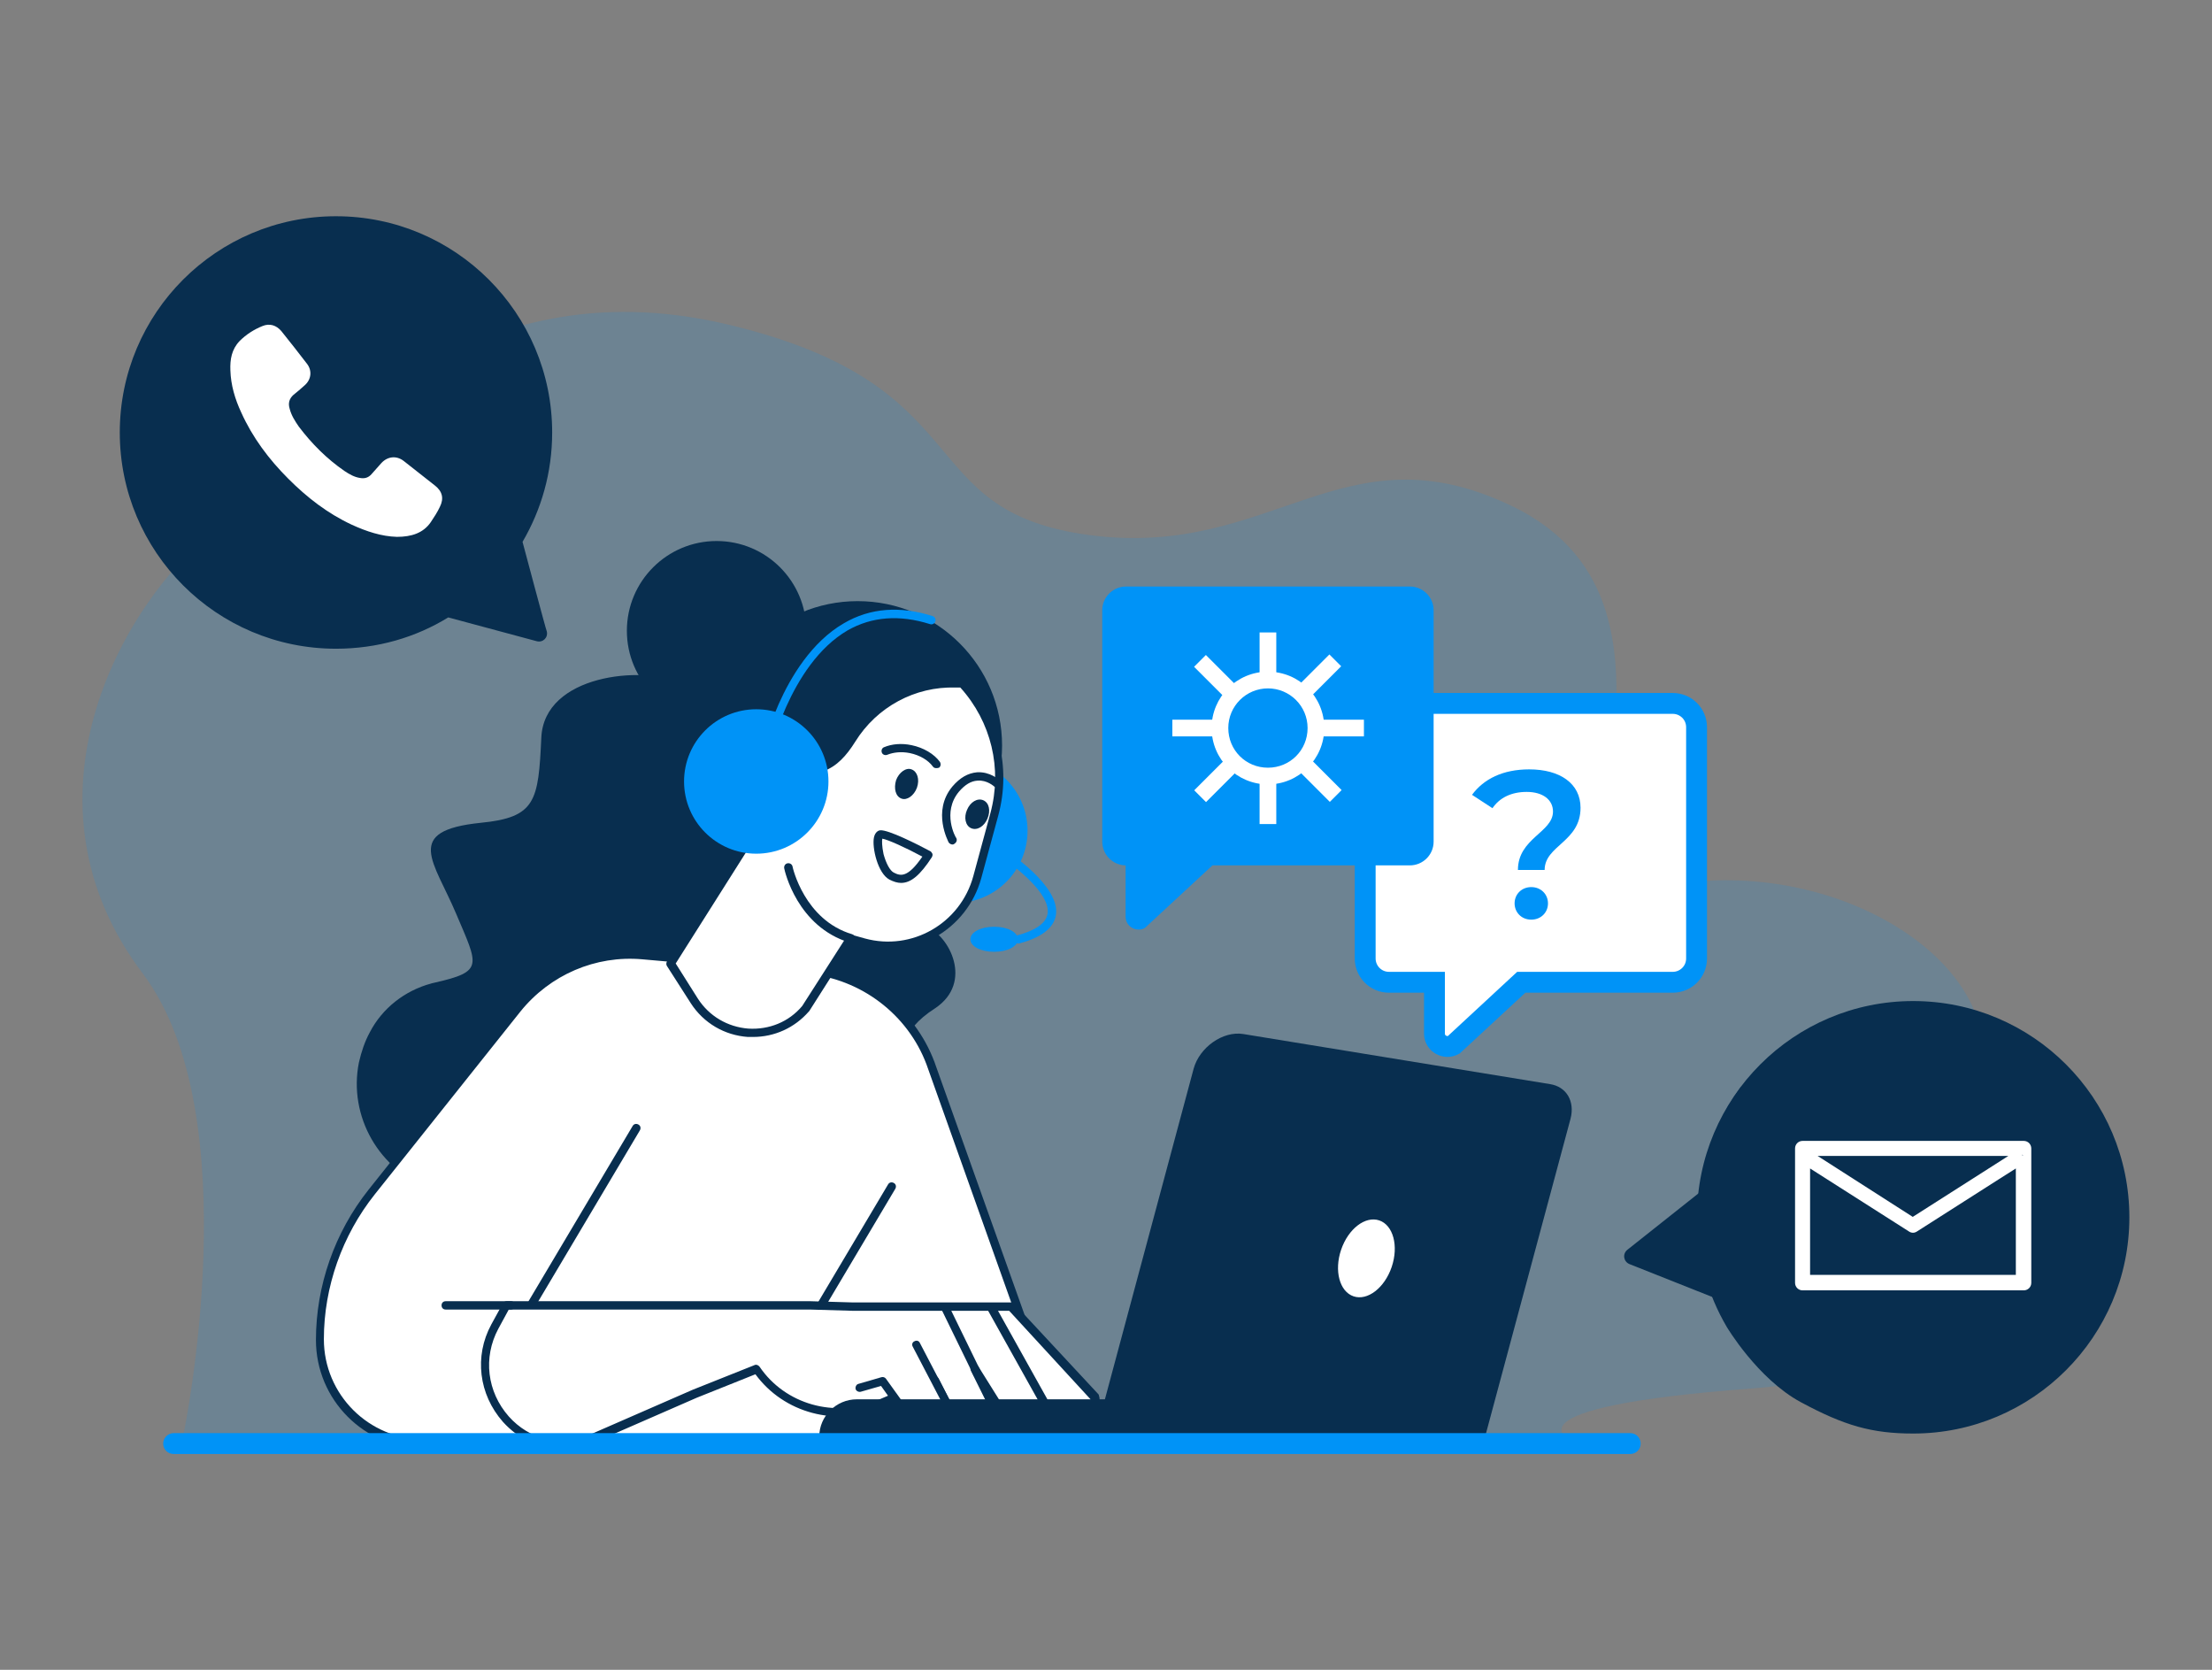<?xml version="1.0" encoding="utf-8"?>
<!-- Generator: Adobe Illustrator 27.2.0, SVG Export Plug-In . SVG Version: 6.00 Build 0)  -->
<svg version="1.1" id="Calque_2_00000078022217761181187800000007086777250710659231_"
	 xmlns="http://www.w3.org/2000/svg" xmlns:xlink="http://www.w3.org/1999/xlink" x="0px" y="0px" viewBox="0 0 530 400"
	 style="enable-background:new 0 0 530 400;" xml:space="preserve">
<rect x="0" y="0" width="530" height="400" fill="#808080" stroke="none"/>
<style type="text/css">
	.st0{opacity:0.15;fill:#0093F7;enable-background:new    ;}
	.st1{fill:#FFFFFF;stroke:#0093F7;stroke-width:5;stroke-miterlimit:10;}
	.st2{fill:#082E4F;}
	.st3{fill:#FFFFFF;}
	.st4{fill:#0093F7;}
	.st5{fill:#080717;}
</style>
<g id="Calque_1-2">
	<g id="home-gestionquotidienne-neyrat">
		<path class="st0" d="M44,343.4c0,0,15.9-76.2-9.8-110.2c-31-41-6-88,18-107s59.2-63.1,121.6-48.6c62.4,14.6,43.7,44.9,87.4,50.6
			c43.7,5.7,60.6-26.4,101-7c52,25,0.1,95.5,41.1,90.3s79.8,22.1,70.4,48.9c-9.4,26.8,7.6,67.7-53.9,72.2
			c-61.5,4.6-43.1,12.7-43.1,12.7L44,343.4L44,343.4z"/>
		<path class="st1" d="M400.8,168.5h-68c-3.1,0-5.7,2.5-5.7,5.7v55.4c0,3.1,2.5,5.7,5.7,5.7h10.9v12.3c0,2.4,2.6,3.8,4.6,2.7
			l16.2-15h36.3c3.1,0,5.7-2.5,5.7-5.7v-55.4C406.5,171,403.9,168.5,400.8,168.5z"/>
		<path class="st2" d="M125.2,129.8c4.5-7.7,7.1-16.6,7.1-26.2c0-28.6-23.2-51.8-51.8-51.8s-51.8,23.2-51.8,51.8
			s23.2,51.8,51.8,51.8c9.9,0,19.1-2.7,26.9-7.5l21.2,5.7c1.5,0.4,2.8-0.9,2.4-2.4C130.9,151.2,125.2,129.8,125.2,129.8z"/>
		<path class="st2" d="M413.7,317.8c-4.5-7.7-7.1-16.6-7.1-26.2c0-28.6,23.2-51.8,51.8-51.8s51.8,23.2,51.8,51.8
			s-23.2,51.8-51.8,51.8c-9.9,0-16.5-1.9-26.9-7.5S413.7,317.8,413.7,317.8z"/>
		<path class="st2" d="M222.1,222.1c-5.3-2-11.9,5.9-7.3-13.8c4.6-19.8-8.6-18.5-11.9-30.3c-3.3-11.9-19.8-13.2-21.1-16.5
			c-1.3-3.3-3.3-7.9-11.2-5.9c-7.9,2,0.7,11.9-7.9,7.9c-8.6-4-32.3-2-33,13.2c-0.7,15.2-1.3,19.1-14.5,20.4
			c-18.7,1.9-11.2,9.2-5.9,21.8c5.3,12.5,6.7,13.8-5.2,16.5c-0.3,0.1-0.6,0.1-0.8,0.2c-6.3,1.7-11.7,5.9-14.7,11.7
			c-1.2,2.2-2,4.6-2.6,7.2c-2.6,12.9,4.9,26,17.3,30.2c14.5,4.9,30-3.4,34-18c1.6-6,1.1-12-1.2-17.2h81c0.3-2.2,2.6-5.2,7-8
			C233.3,235.3,227.4,224.1,222.1,222.1L222.1,222.1z"/>
		<g>
			<path class="st3" d="M134.6,346h-32.9c-13.8,0-25-11.2-25-25v0c0-12.8,4.4-25.3,12.4-35.4l34.9-43.8c7.2-9.1,18.5-13.9,30-12.9
				l39.6,3.5c13.3,1.2,24.7,9.8,29.4,22.3l31.4,88.1L134.6,346L134.6,346z"/>
			<path class="st2" d="M134.6,347h-32.9c-14.4,0-26-11.7-26-26c0-13,4.5-25.8,12.6-36l34.9-43.8c7.5-9.3,19-14.3,30.9-13.3
				l39.6,3.5c13.6,1.2,25.4,10.2,30.2,23l31.4,88.1c0.2,0.5-0.1,1.1-0.6,1.3c-0.5,0.2-1.1-0.1-1.3-0.6L222,255
				c-4.5-12-15.7-20.5-28.5-21.7l-39.6-3.5c-11.2-1-22.1,3.7-29.2,12.5l-34.9,43.8c-7.8,9.8-12.2,22.2-12.2,34.7
				c0,13.3,10.8,24,24,24h32.9c0.6,0,1,0.4,1,1C135.6,346.6,135.1,347,134.6,347L134.6,347z"/>
		</g>
		<path class="st2" d="M188.7,327.1c-0.2,0-0.4,0-0.5-0.1c-0.5-0.3-0.6-0.9-0.3-1.4l24.9-41.9c0.3-0.5,0.9-0.6,1.4-0.3
			c0.5,0.3,0.6,0.9,0.3,1.4l-24.9,41.9C189.3,326.9,189,327.1,188.7,327.1z"/>
		<g>
			<g>
				<path class="st3" d="M181.2,327.9c6.4,9.6,18.9,12.9,29.5,8.3l13.3-5.7l4.8,9.4c1.6,3.3,5.5,4.8,8.9,3.3c1.5-0.7,2.2-2.5,1.5-4
					l-5.7-11.5l0.1,0l8.2,13.1c1.9,3.2,6,4.3,9.2,2.5c1.5-0.8,2-2.7,1.1-4.1l-2.2-3.6l1.6,1.7c2.6,2.7,6.8,2.8,9.5,0.3h0
					c1.2-1.1,1.7-2.1,1.3-3L242.2,313h-37.8l-10.2-0.3h-72.8l-2.8,5.1c-8.3,15.2,6.6,33.5,22.7,27l25.2-11L181.2,327.9L181.2,327.9z
					"/>
				<path class="st2" d="M134.5,347.1c-5.2,0-10.2-2.3-14-6.5c-5.8-6.6-6.9-15.7-2.8-23.3l2.8-5.1c0.2-0.3,0.5-0.5,0.9-0.5h72.8
					l10.3,0.3h37.8c0.3,0,0.5,0.1,0.7,0.3l20.1,21.6c0.1,0.1,0.2,0.2,0.2,0.4c0.6,1.7-0.5,3.1-1.6,4.1c-2.4,2.1-5.6,2.6-8.3,1.5
					c0.2,0.6,0.1,1.3,0,2c-0.3,1-1,1.9-1.9,2.4c-3.7,2.1-8.4,0.8-10.5-2.8l-0.4-0.7c0,0.4-0.1,0.9-0.3,1.3c-0.4,1-1.1,1.8-2.1,2.2
					c-3.9,1.7-8.4,0.1-10.2-3.8l-4.3-8.6l-12.4,5.3c-10.9,4.7-23.5,1.3-30.3-8l-14,5.6l-25.2,11
					C139.3,346.7,136.9,347.1,134.5,347.1L134.5,347.1z M121.9,313.7l-2.5,4.6c-3.7,6.9-2.7,15.1,2.5,21c4.9,5.5,12.2,7.3,18.9,4.6
					l25.2-11l14.8-5.9c0.4-0.2,0.9,0,1.2,0.4c6.1,9,18,12.4,28.3,8l13.3-5.7c0.5-0.2,1,0,1.3,0.5l4.8,9.4c1.4,2.9,4.7,4.1,7.6,2.8
					c0.5-0.2,0.9-0.6,1.1-1.1c0.2-0.5,0.2-1-0.1-1.5l-5.7-11.5c-0.1-0.3-0.1-0.6,0-0.8c0.1-0.3,0.4-0.5,0.6-0.6l0.1,0
					c0.4-0.1,0.9,0.1,1.1,0.4l8.2,13.1c1.6,2.8,5.1,3.7,7.9,2.1c0.5-0.3,0.8-0.7,0.9-1.2c0.1-0.5,0.1-1.1-0.2-1.5l-2.2-3.6
					c-0.3-0.4-0.2-1,0.2-1.3c0.4-0.3,1-0.3,1.3,0.1l1.6,1.7c2.2,2.3,5.8,2.4,8.1,0.3c1-1,1.1-1.5,1.1-1.8L241.8,314h-37.4l-10.3-0.3
					L121.9,313.7L121.9,313.7z"/>
			</g>
			<path class="st2" d="M250,336.6c-0.4,0-0.7-0.2-0.9-0.5l-12.5-22.4c-0.3-0.5-0.1-1.1,0.4-1.4c0.5-0.3,1.1-0.1,1.4,0.4l12.5,22.4
				c0.3,0.5,0.1,1.1-0.4,1.4C250.3,336.5,250.1,336.6,250,336.6L250,336.6z"/>
			<path class="st2" d="M234.2,330.1c-0.4,0-0.7-0.2-0.9-0.6l-7.8-16c-0.2-0.5,0-1.1,0.5-1.3c0.5-0.2,1.1,0,1.3,0.5l7.8,16
				c0.2,0.5,0,1.1-0.5,1.3C234.5,330,234.4,330.1,234.2,330.1L234.2,330.1z"/>
			<g>
				<path class="st3" d="M219.7,322.3l7.2,13.8c1.2,2.3,0.3,5.2-2,6.4l0,0c-2.3,1.2-5.2,0.3-6.4-2l-6.9-9.6l-5.5,1.6L219.7,322.3
					L219.7,322.3z"/>
				<path class="st2" d="M222.6,344c-2,0-4-1.1-5.1-3l-6.4-9l-4.9,1.4c-0.5,0.1-1.1-0.2-1.2-0.7c-0.1-0.5,0.2-1.1,0.7-1.2l5.5-1.6
					c0.4-0.1,0.8,0,1.1,0.4l6.9,9.6c0,0,0.1,0.1,0.1,0.1c0.5,0.9,1.2,1.5,2.2,1.8c1,0.3,2,0.2,2.9-0.3c0.9-0.5,1.5-1.2,1.8-2.2
					c0.3-1,0.2-2-0.3-2.9l-7.2-13.8c-0.3-0.5-0.1-1.1,0.4-1.3c0.5-0.3,1.1-0.1,1.3,0.4l7.2,13.8c1.5,2.8,0.4,6.3-2.4,7.7
					C224.4,343.8,223.5,344,222.6,344L222.6,344z"/>
			</g>
		</g>
		<circle class="st4" cx="228.9" cy="199" r="17.3"/>
		<path class="st4" d="M243.9,225c0,1.7-2.5,3-5.7,3s-5.7-1.3-5.7-3s2.5-3,5.7-3S243.9,223.3,243.9,225z"/>
		<path class="st4" d="M243.9,226c-0.4,0-0.8-0.3-1-0.7c-0.1-0.5,0.2-1.1,0.7-1.2c4.5-1.2,7-2.9,7.4-5.2c0.8-4.8-7.9-11.5-11.3-13.6
			c-0.5-0.3-0.6-0.9-0.3-1.4c0.3-0.5,0.9-0.6,1.4-0.3c0.5,0.3,13.3,8.6,12.2,15.6c-0.5,3.1-3.5,5.4-8.8,6.8
			C244,226,243.9,226,243.9,226L243.9,226z"/>
		<path class="st2" d="M355.5,345.4h-93.5L286,256c1.4-5.1,7-9.1,11.9-8.3l73.5,12c3.9,0.6,6,4.1,4.9,8.3L355.5,345.4L355.5,345.4z"
			/>
		<path class="st2" d="M205.3,335.2h112.7v10.1H196.3v-1.2C196.3,339.3,200.3,335.2,205.3,335.2z"/>
		<g>
			<circle class="st2" cx="205.5" cy="178.6" r="34.6"/>
			<circle class="st2" cx="171.7" cy="151.1" r="21.5"/>
			<g>
				<path class="st3" d="M180.7,179c1.8,0.5,3.4,1.6,4.6,2.9l0,0c10,4.7,14.5,1.8,18.7-4.9c5.4-8.6,14.8-13.8,24.9-13.4l1.6,0.1
					c7.5,8.1,10.9,19.8,7.7,31.3l-4.1,15.1c-3.2,11.8-15.4,18.8-27.2,15.6l-3.2-0.9l-10.7,16.8l0,0c-7.2,8.5-20.7,7.6-26.7-1.8
					l-5.7-8.9l20-31.9c-1.8,0.5-3.7,0.6-5.7,0.1c-5.6-1.5-8.9-7.4-7.2-13C169.4,180.6,175.3,177.4,180.7,179L180.7,179z"/>
				<path class="st2" d="M180.4,248.4c-0.4,0-0.8,0-1.2,0c-5.6-0.4-10.6-3.3-13.7-8.1l-5.7-8.9c-0.2-0.3-0.2-0.7,0-1.1l18.8-30
					c-1.3,0.1-2.6,0-3.9-0.4c-3-0.8-5.4-2.7-6.9-5.4c-1.5-2.7-1.8-5.8-1-8.8c0.8-2.9,2.8-5.3,5.5-6.7c2.7-1.5,5.8-1.8,8.6-0.9h0
					c1.9,0.6,3.5,1.6,4.9,3c9.4,4.3,13.3,1.7,17.3-4.6c5.6-8.9,15.5-14.3,25.8-13.9l1.6,0.1c0.3,0,0.5,0.1,0.7,0.3
					c8.1,8.7,11.1,20.8,8,32.3l-4.1,15.1c-3.4,12.3-16.1,19.6-28.4,16.3l-2.5-0.7l-10.3,16.2c0,0-0.1,0.1-0.1,0.1
					C190.4,246.2,185.6,248.4,180.4,248.4L180.4,248.4z M161.9,230.8l5.3,8.4c2.7,4.2,7.1,6.8,12.1,7.2c5,0.3,9.7-1.6,12.9-5.4
					l10.7-16.7c0.2-0.4,0.7-0.5,1.1-0.4l3.2,0.9c11.3,3.1,22.9-3.6,26-14.9l4.1-15.1c2.9-10.7,0.2-21.9-7.2-30.1l-1.2,0
					c-9.6-0.3-18.8,4.6-24,13c-4.2,6.7-9.3,10.2-19.8,5.3c-0.2,0-0.3-0.1-0.4-0.3c-1.1-1.2-2.6-2.1-4.2-2.6
					c-2.4-0.7-4.9-0.4-7.1,0.8c-2.2,1.2-3.8,3.2-4.5,5.5c-0.7,2.4-0.4,5,0.8,7.2c1.2,2.2,3.3,3.8,5.7,4.5c1.7,0.5,3.4,0.4,5.1-0.1
					c0.4-0.1,0.8,0,1.1,0.4c0.3,0.3,0.3,0.8,0.1,1.1L161.9,230.8L161.9,230.8z"/>
			</g>
			<path class="st2" d="M219.7,188.7c-0.7,1.9-2.4,3.1-3.7,2.6c-1.4-0.5-1.9-2.4-1.3-4.4c0.7-1.9,2.4-3.1,3.7-2.6
				C219.8,184.8,220.4,186.7,219.7,188.7L219.7,188.7z"/>
			<path class="st2" d="M215.9,211.5c-0.9,0-1.8-0.3-2.8-0.8c-2.8-1.5-4.2-7.7-3.7-10.1c0.3-1.4,1.2-1.7,1.5-1.7c1.9-0.2,9,3.4,12,5
				c0.2,0.1,0.4,0.4,0.5,0.6c0.1,0.3,0,0.6-0.1,0.8C220.5,209.6,218.3,211.5,215.9,211.5z M211.4,200.9c-0.1,0.5-0.1,1.8,0.3,3.7
				c0.6,2.2,1.5,3.9,2.4,4.4c1.7,0.9,3.4,1.3,6.9-3.8C217.1,203.1,212.7,201.1,211.4,200.9z"/>
			<path class="st2" d="M224.3,184c-0.3,0-0.6-0.1-0.8-0.4c-1.1-1.5-3.1-2.7-5.5-3.2c-2-0.4-3.9-0.2-5.4,0.4c-0.5,0.2-1.1,0-1.3-0.5
				s0-1.1,0.5-1.3c1.9-0.8,4.2-1,6.6-0.5c2.9,0.6,5.4,2.1,6.8,4c0.3,0.5,0.2,1.1-0.2,1.4C224.7,184,224.5,184,224.3,184L224.3,184z"
				/>
			<path class="st2" d="M236.6,196.1c-0.8,1.9-2.5,2.9-3.9,2.3s-1.8-2.6-1-4.4c0.8-1.9,2.5-2.9,3.9-2.3S237.4,194.2,236.6,196.1
				L236.6,196.1z"/>
			<path class="st2" d="M203.9,225.8c-0.1,0-0.2,0-0.3,0C191,222,188,208.6,187.9,208c-0.1-0.5,0.2-1.1,0.8-1.2
				c0.5-0.1,1.1,0.2,1.2,0.8c0,0.1,2.8,12.8,14.3,16.2c0.5,0.2,0.8,0.7,0.7,1.2C204.7,225.5,204.3,225.8,203.9,225.8L203.9,225.8z"
				/>
			<path class="st5" d="M181.7,191c-0.1,0-0.2,0-0.3,0c-0.5-0.1-0.8-0.7-0.7-1.2c0.3-1.2,0.2-2.4-0.4-3.5c-0.6-1.1-1.6-1.8-2.8-2.2
				c-0.5-0.1-0.8-0.7-0.7-1.2c0.1-0.5,0.7-0.9,1.2-0.7c1.7,0.5,3.1,1.6,4,3.1c0.9,1.5,1.1,3.3,0.6,5
				C182.6,190.7,182.2,191,181.7,191L181.7,191z"/>
			<path class="st2" d="M228.2,202.3c-0.3,0-0.7-0.2-0.9-0.5c0-0.1-4.1-7.4,0.9-13.4c1.8-2.1,3.7-3.2,5.9-3.4
				c3.1-0.2,5.3,1.8,5.4,1.9c0.4,0.4,0.4,1,0.1,1.4c-0.4,0.4-1,0.4-1.4,0.1c0,0-1.7-1.6-4-1.4c-1.6,0.1-3,1-4.4,2.6
				c-4.2,5-0.8,11.1-0.7,11.1c0.3,0.5,0.1,1.1-0.4,1.4C228.5,202.3,228.3,202.3,228.2,202.3L228.2,202.3z"/>
		</g>
		<path class="st4" d="M183.3,182.5c-0.1,0-0.1,0-0.2,0c-0.5-0.1-0.9-0.6-0.8-1.2c0.1-0.2,1.3-5.9,4.3-12.7
			c2.8-6.3,7.8-14.8,15.6-19.3c6.3-3.7,13.5-4.2,21.3-1.7c0.5,0.2,0.8,0.7,0.6,1.3c-0.2,0.5-0.7,0.8-1.3,0.6
			c-7.3-2.3-13.9-1.8-19.7,1.5c-14.1,8.2-18.9,30.5-19,30.8C184.1,182.2,183.7,182.5,183.3,182.5z"/>
		<circle class="st4" cx="181.2" cy="187.2" r="17.3"/>
		<path class="st2" d="M127.5,313.1c-0.2,0-0.4,0-0.5-0.1c-0.5-0.3-0.6-0.9-0.3-1.4l24.9-41.9c0.3-0.5,0.9-0.6,1.4-0.3
			c0.5,0.3,0.6,0.9,0.3,1.4l-24.9,41.9C128.1,312.9,127.8,313.1,127.5,313.1z"/>
		<path class="st2" d="M122.4,313.7h-15.6c-0.6,0-1-0.4-1-1c0-0.6,0.4-1,1-1h15.6c0.6,0,1,0.4,1,1
			C123.4,313.2,123,313.7,122.4,313.7z"/>
		<g>
			<path class="st4" d="M337.8,140.5h-68c-3.1,0-5.7,2.5-5.7,5.7v55.4c0,3.1,2.5,5.7,5.7,5.7h-0.1v12.3c0,2.4,2.6,3.8,4.6,2.7
				l16.2-15h47.3c3.1,0,5.7-2.5,5.7-5.7v-55.4C343.5,143,340.9,140.5,337.8,140.5z"/>
			<g>
				<path class="st3" d="M303.8,187.9c-7.4,0-13.5-6-13.5-13.5c0-7.4,6-13.5,13.5-13.5s13.5,6,13.5,13.5
					C317.3,181.8,311.2,187.9,303.8,187.9z M303.8,164.9c-5.2,0-9.5,4.2-9.5,9.5s4.2,9.5,9.5,9.5s9.5-4.2,9.5-9.5
					S309,164.9,303.8,164.9z"/>
				<rect x="301.8" y="151.5" class="st3" width="4" height="11.5"/>
				<rect x="301.8" y="185.9" class="st3" width="4" height="11.5"/>
				<rect x="280.9" y="172.4" class="st3" width="11.5" height="4"/>
				<rect x="315.3" y="172.4" class="st3" width="11.5" height="4"/>
				
					<rect x="285.9" y="184.6" transform="matrix(0.707 -0.707 0.707 0.707 -46.504 260.933)" class="st3" width="11.5" height="4"/>
				
					<rect x="310.2" y="160.2" transform="matrix(0.707 -0.707 0.707 0.707 -22.179 270.951)" class="st3" width="11.5" height="4"/>
				
					<rect x="289.6" y="156.5" transform="matrix(0.707 -0.707 0.707 0.707 -29.288 253.832)" class="st3" width="4" height="11.5"/>
				
					<rect x="314" y="180.9" transform="matrix(0.707 -0.707 0.707 0.707 -39.397 278.061)" class="st3" width="4" height="11.5"/>
			</g>
		</g>
		
			<ellipse transform="matrix(0.321 -0.947 0.947 0.321 -63.034 514.768)" class="st3" cx="327.4" cy="301.3" rx="9.6" ry="6.4"/>
		<path class="st4" d="M372.1,194.4c0-2.8-2.4-4.7-6.3-4.7c-3.7,0-6.5,1.4-8.2,3.9l-4.9-3.2c2.8-3.8,7.4-6.1,13.7-6.1
			c7.4,0,12.3,3.4,12.3,9.2c0,8.2-8.6,9-8.6,14.9h-6.4C363.7,200.8,372.1,199.4,372.1,194.4L372.1,194.4z M362.9,216.4
			c0-2.2,1.7-3.9,4-3.9c2.3,0,4,1.7,4,3.9s-1.7,3.9-4,3.9C364.5,220.3,362.9,218.5,362.9,216.4z"/>
		<path class="st2" d="M410.8,310.9l-20.4-8.1c-1.4-0.6-1.7-2.4-0.5-3.4l17.4-13.8c1-8.9,4.2-17.6,9.9-25.3"/>
		<path class="st3" d="M95.1,128.6c-3.7-0.1-7.3-1.3-10.8-2.9c-5.8-2.7-10.7-6.5-15.2-11c-4.7-4.7-8.6-9.9-11.3-15.9
			c-1.5-3.2-2.5-6.6-2.6-10.1c-0.1-2.6,0.3-5,2.2-7c1.6-1.6,3.5-2.8,5.5-3.6c1.7-0.7,3.3-0.2,4.5,1.2c2.1,2.6,4.2,5.3,6.2,7.9
			c1.2,1.6,1,3.7-0.6,5.1c-0.9,0.8-1.8,1.6-2.7,2.3c-1,0.9-1.3,2-0.9,3.3c0.4,1.6,1.3,3,2.2,4.3c3.1,4.1,6.7,7.7,10.9,10.6
			c1.2,0.8,2.4,1.5,3.8,1.7c1.1,0.2,2-0.1,2.7-0.9c0.8-0.9,1.6-1.8,2.4-2.7c1.5-1.6,3.6-1.8,5.3-0.5c2.5,2,5,3.9,7.5,5.9
			c1.8,1.4,2.2,3.1,1.2,5.1c-0.6,1.3-1.4,2.5-2.2,3.7C101.4,127.7,98.6,128.6,95.1,128.6L95.1,128.6z"/>
		<path class="st3" d="M484.9,273.3h-53c-1,0-1.8,0.8-1.8,1.8v32.2c0,1,0.8,1.8,1.8,1.8h53c1,0,1.8-0.8,1.8-1.8v-32.2
			C486.7,274.1,485.9,273.3,484.9,273.3L484.9,273.3z M481.2,276.9l-3.6,2.3l-19.3,12.3l-22.8-14.6H481.2L481.2,276.9z M483.1,305.4
			h-49.4v-25.5l23.7,15.1c0.6,0.4,1.3,0.4,1.9,0l19.6-12.5l4.1-2.6V305.4L483.1,305.4z M484.6,276.8v-0.1h-0.2l0.2-0.1v0.1h0.2
			L484.6,276.8z"/>
		<path class="st4" d="M41.6,343.3h349c1.4,0,2.5,1.1,2.5,2.5l0,0c0,1.4-1.1,2.5-2.5,2.5h-349c-1.4,0-2.5-1.1-2.5-2.5l0,0
			C39.1,344.4,40.3,343.3,41.6,343.3z"/>
	</g>
</g>
</svg>
